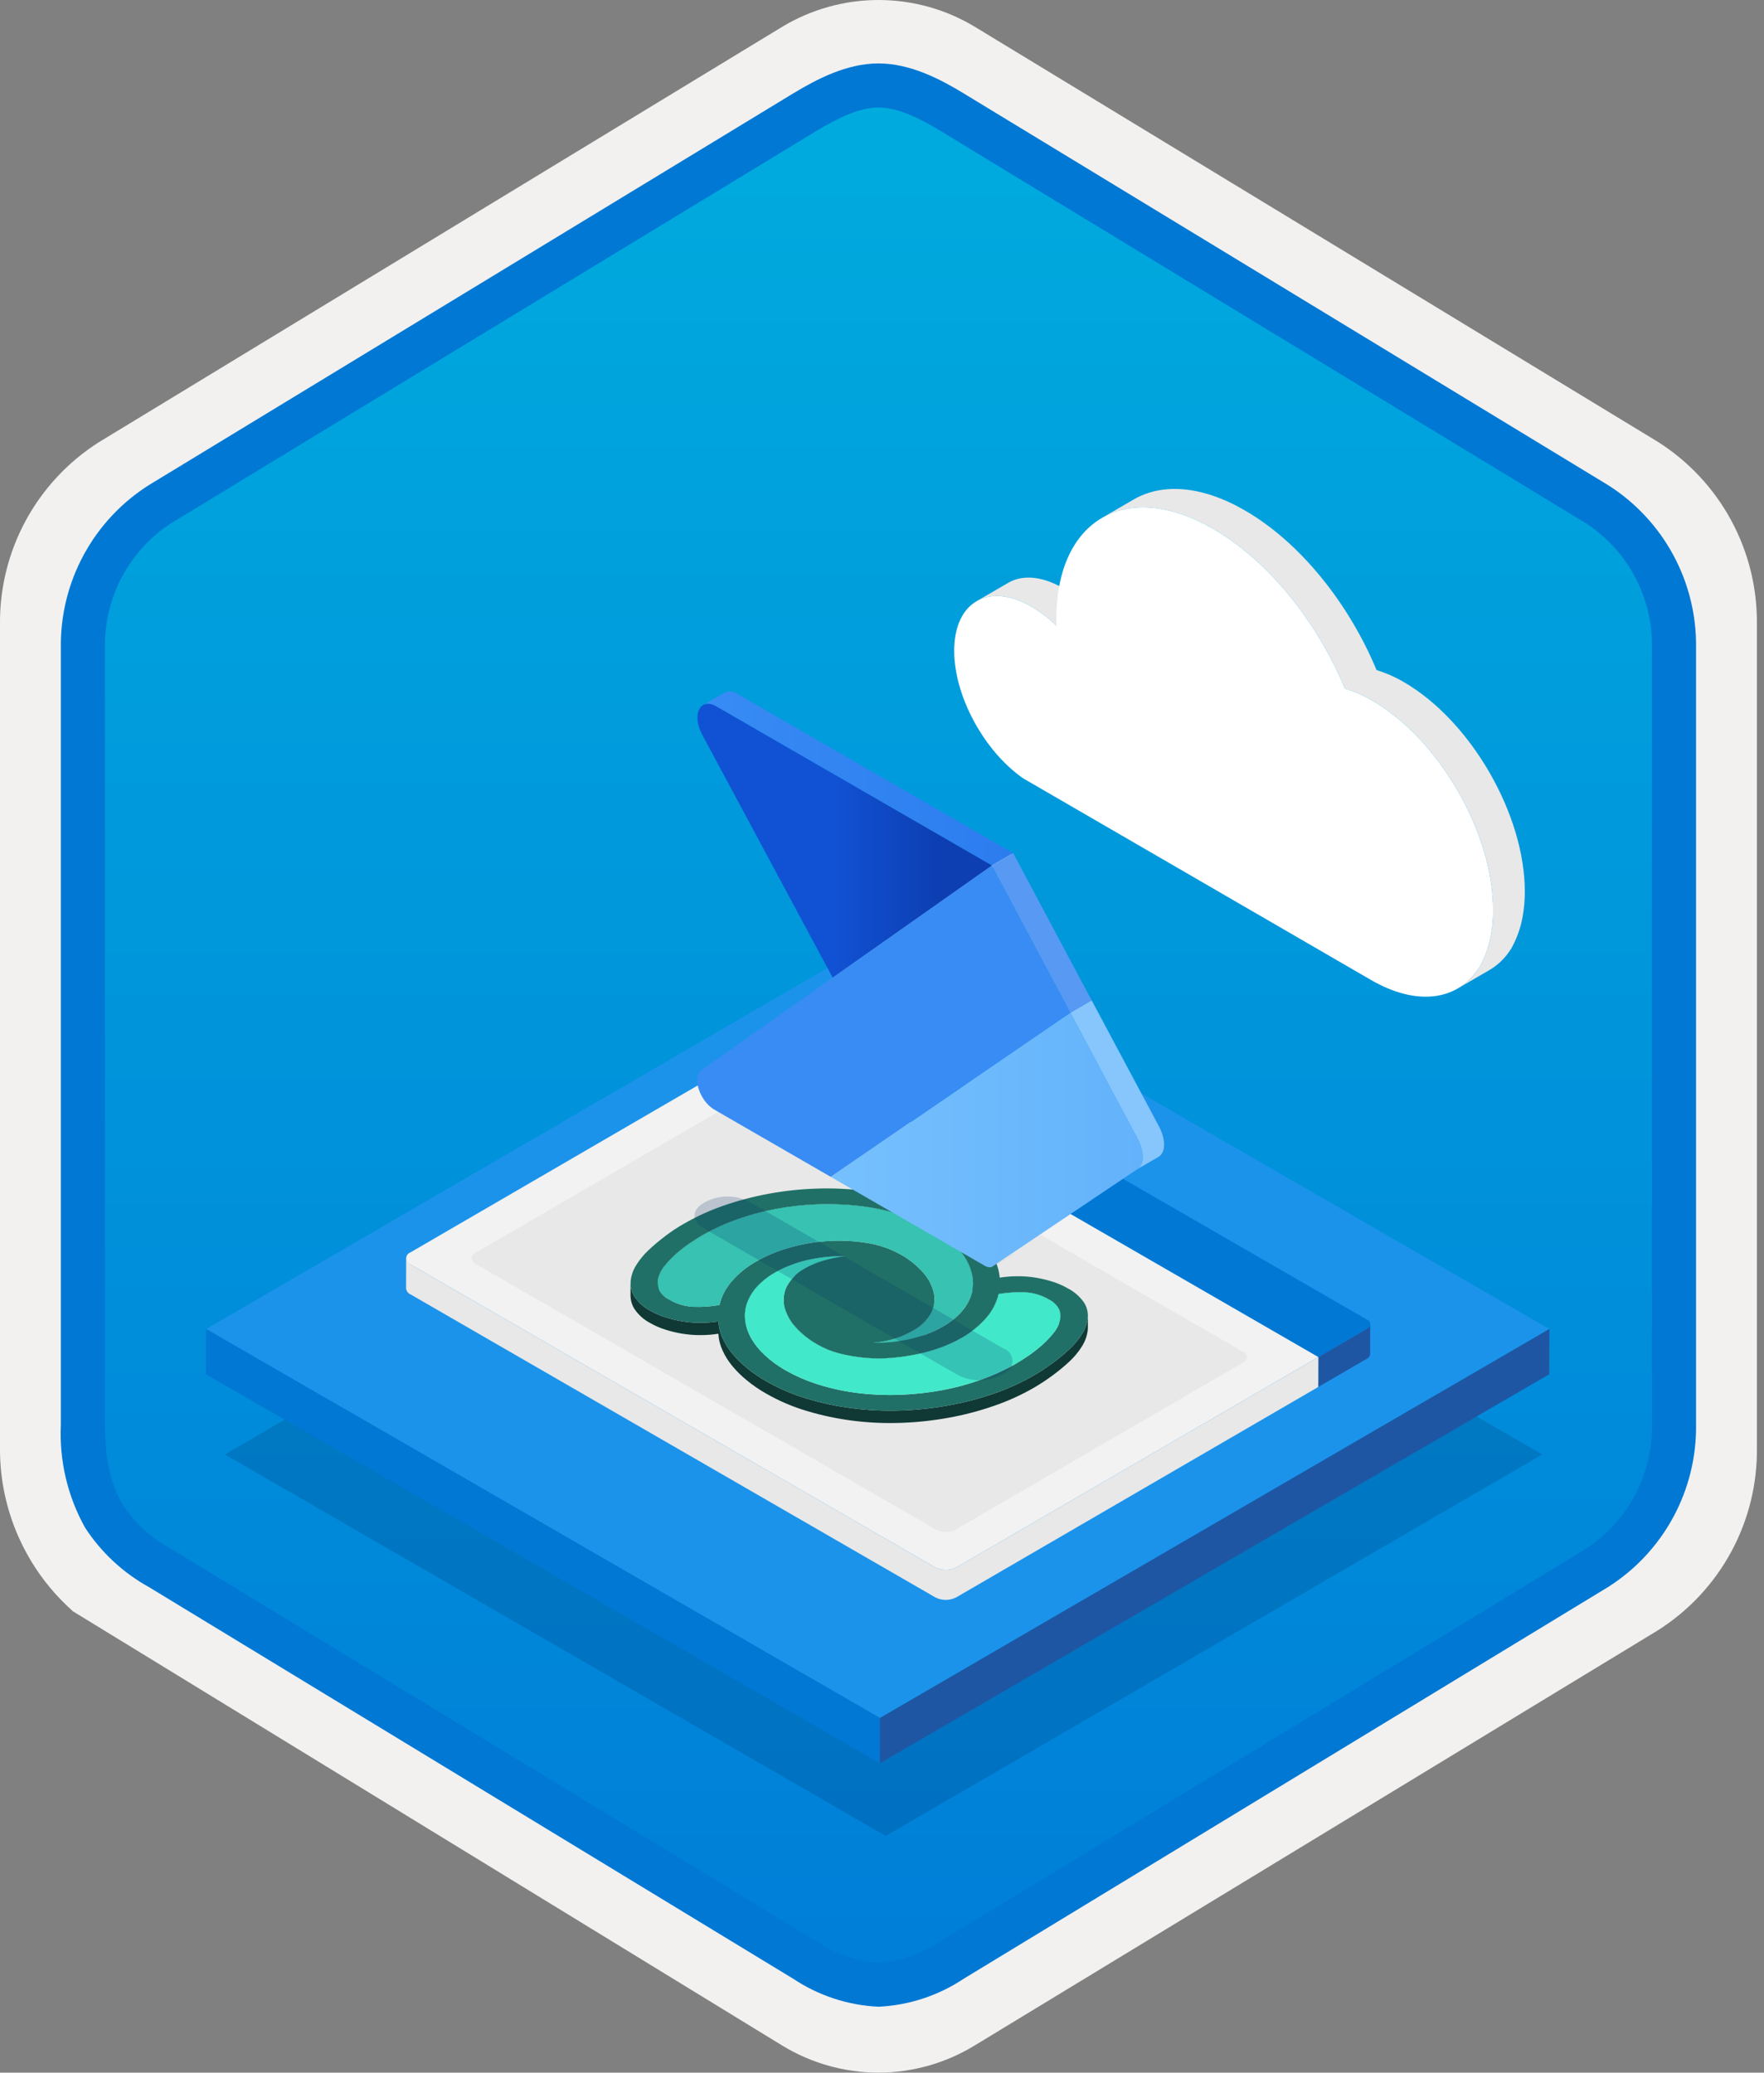 <svg width="160" height="188" viewBox="0 0 160 188" fill="none" xmlns="http://www.w3.org/2000/svg">
<rect x="0" y="0" width="160" height="188" fill="#808080" stroke="none"/>
<g clip-path="url(#clip0)">
<path d="M79.678 188C82.759 187.994 85.78 187.141 88.408 185.534L150.384 147.874C153.165 146.11 155.449 143.665 157.019 140.771C158.589 137.876 159.394 134.628 159.356 131.336V56.621C159.392 53.328 158.587 50.081 157.017 47.187C155.447 44.293 153.163 41.848 150.384 40.083L88.408 2.423C85.775 0.838 82.759 0 79.686 0C76.612 0 73.596 0.838 70.963 2.423L8.988 40.098C6.205 41.86 3.918 44.305 2.345 47.199C0.772 50.093 -0.035 53.342 4.1431e-06 56.636V131.336C-0.019 134.119 0.556 136.874 1.686 139.418C2.816 141.962 4.474 144.236 6.552 146.089V146.115L70.963 185.549C73.588 187.149 76.603 187.996 79.678 188V188ZM80.326 6.952C82.278 6.952 84.755 8.165 86.465 9.209L147.222 46.403C150.974 48.688 153.09 55.284 153.09 60.035L152.458 131.336C152.458 136.087 149.259 140.355 145.506 142.64L85.11 179.021C81.676 181.109 78.885 181.109 75.451 179.021L14.243 142.549C10.49 140.265 7.472 136.072 7.472 131.336V57.688C7.504 55.323 8.113 53.001 9.246 50.925C10.379 48.848 12.001 47.079 13.972 45.771L74.548 9.209C76.258 8.165 78.374 6.952 80.326 6.952Z" fill="#F2F1F0"/>
<path fill-rule="evenodd" clip-rule="evenodd" d="M87.576 10.534C85.206 9.06 82.47 8.279 79.678 8.279C76.887 8.279 74.151 9.06 71.78 10.534L15.645 44.865C13.119 46.477 11.047 48.707 9.625 51.345C8.203 53.982 7.479 56.939 7.52 59.935V128.038C7.48 131.034 8.206 133.991 9.627 136.628C11.049 139.265 13.121 141.495 15.645 143.108L71.78 177.439C74.151 178.913 76.887 179.694 79.678 179.694C82.47 179.694 85.206 178.913 87.576 177.439L143.711 143.108C146.236 141.496 148.307 139.265 149.729 136.628C151.151 133.991 151.877 131.034 151.837 128.038V59.935C151.875 56.94 151.149 53.984 149.727 51.347C148.305 48.71 146.234 46.479 143.711 44.865L87.576 10.534Z" fill="url(#paint0_linear)"/>
<path fill-rule="evenodd" clip-rule="evenodd" d="M79.678 9.754C81.362 9.754 83.244 10.62 85.311 11.878L143.777 47.42C145.668 48.633 147.218 50.31 148.278 52.291C149.339 54.273 149.875 56.492 149.837 58.739V129.217C149.875 131.464 149.339 133.683 148.278 135.664C147.218 137.645 145.668 139.322 143.777 140.535L85.312 176.077L85.311 176.078C83.641 177.217 81.696 177.888 79.678 178.021C77.661 177.888 75.716 177.217 74.046 176.078L74.045 176.077L15.582 140.537L15.58 140.536C13.792 139.572 12.267 138.185 11.138 136.496C10.161 134.893 9.52 132.678 9.52 129.217V58.739C9.482 56.492 10.018 54.273 11.079 52.292C12.139 50.311 13.688 48.634 15.58 47.42L74.037 11.883L74.041 11.881C76.124 10.628 77.985 9.754 79.678 9.754ZM87.391 8.461L145.855 44.002C148.333 45.572 150.368 47.751 151.765 50.331C153.162 52.91 153.876 55.805 153.837 58.739V129.217C153.876 132.151 153.162 135.045 151.765 137.625C150.368 140.205 148.333 142.384 145.855 143.954L87.39 179.495C85.096 181.02 82.43 181.893 79.678 182.021C76.926 181.893 74.261 181.02 71.967 179.495H71.966L13.502 143.953L13.499 143.952C11.164 142.659 9.181 140.814 7.723 138.578C6.128 135.725 5.365 132.482 5.52 129.217V58.739C5.481 55.805 6.194 52.91 7.592 50.331C8.989 47.751 11.024 45.572 13.502 44.002L71.967 8.46L71.975 8.455C74.066 7.198 76.773 5.754 79.678 5.754C82.564 5.754 85.282 7.177 87.391 8.461V8.461Z" fill="#0078D4"/>
<path opacity="0.2" d="M139.887 131.926L80.337 166.533L20.398 131.927L79.948 97.32L139.887 131.926Z" fill="#003067"/>
<path d="M140.532 120.547L79.81 155.835L18.698 120.552L79.42 85.264L140.532 120.547Z" fill="#1B93EB"/>
<path d="M140.532 120.547L140.52 124.653L79.798 159.941L79.81 155.835L140.532 120.547Z" fill="#1F56A3"/>
<path d="M79.81 155.834L79.798 159.94L18.686 124.657L18.698 120.551L79.81 155.834Z" fill="#0078D4"/>
<path d="M77.245 94.411C77.396 94.462 77.527 94.559 77.621 94.689C77.714 94.818 77.764 94.973 77.765 95.132C77.766 95.291 77.717 95.447 77.626 95.577C77.534 95.708 77.404 95.806 77.253 95.859C76.866 96.058 76.437 96.162 76.001 96.163C75.565 96.163 75.136 96.061 74.748 95.863C74.04 95.454 74.036 94.816 74.732 94.411C75.121 94.213 75.552 94.109 75.989 94.109C76.426 94.109 76.856 94.213 77.245 94.411V94.411Z" fill="#50E6FF"/>
<path d="M77.589 94.556C77.74 94.607 77.871 94.704 77.964 94.833C78.058 94.962 78.108 95.117 78.109 95.277C78.11 95.436 78.061 95.592 77.969 95.722C77.878 95.852 77.748 95.95 77.597 96.003C77.21 96.202 76.781 96.307 76.345 96.307C75.909 96.308 75.48 96.205 75.091 96.007C74.383 95.598 74.38 94.961 75.076 94.556C75.465 94.357 75.896 94.254 76.333 94.254C76.769 94.254 77.2 94.357 77.589 94.556V94.556Z" fill="#50E6FF"/>
<path d="M123.984 119.697C124.071 119.726 124.146 119.782 124.2 119.857C124.253 119.931 124.282 120.02 124.283 120.112C124.283 120.204 124.255 120.293 124.202 120.368C124.15 120.443 124.075 120.5 123.989 120.531L119.577 123.094L70.072 94.512L74.159 92.137L74.483 91.949C74.706 91.835 74.953 91.775 75.203 91.775C75.453 91.775 75.7 91.835 75.923 91.949L123.984 119.697ZM75.091 96.008C75.48 96.206 75.909 96.309 76.345 96.308C76.781 96.308 77.21 96.204 77.597 96.004C77.748 95.952 77.878 95.853 77.969 95.723C78.061 95.593 78.11 95.437 78.109 95.278C78.108 95.118 78.058 94.963 77.965 94.834C77.871 94.705 77.74 94.608 77.589 94.557C77.2 94.359 76.769 94.255 76.333 94.255C75.896 94.255 75.465 94.359 75.076 94.557C74.38 94.962 74.383 95.6 75.091 96.008" fill="#0078D4"/>
<path d="M123.989 120.531L119.577 123.095L119.57 125.807L123.981 123.244C124.062 123.207 124.132 123.149 124.184 123.076C124.236 123.004 124.267 122.918 124.275 122.83L124.283 120.117C124.275 120.206 124.243 120.291 124.192 120.364C124.14 120.437 124.07 120.494 123.989 120.531V120.531Z" fill="#1F56A3"/>
<path d="M86.73 142.183C86.438 142.33 86.117 142.407 85.791 142.407C85.465 142.407 85.143 142.33 84.852 142.183L37.23 114.688C37.122 114.64 37.029 114.564 36.961 114.467C36.892 114.371 36.851 114.258 36.84 114.141L36.833 116.853C36.843 116.971 36.884 117.083 36.953 117.18C37.021 117.276 37.114 117.352 37.222 117.4L84.844 144.895C85.135 145.042 85.457 145.119 85.783 145.119C86.109 145.119 86.431 145.042 86.722 144.895L119.57 125.806L119.578 123.094L86.73 142.183Z" fill="#E8E8E8"/>
<path d="M70.072 94.512L119.577 123.094L86.729 142.183C86.438 142.33 86.117 142.407 85.791 142.407C85.465 142.407 85.143 142.33 84.852 142.183L37.23 114.688C37.117 114.65 37.018 114.577 36.949 114.48C36.879 114.383 36.841 114.266 36.84 114.147C36.84 114.027 36.876 113.91 36.945 113.813C37.014 113.715 37.111 113.641 37.224 113.601L70.072 94.512Z" fill="#F2F2F2"/>
<path d="M43.139 114.636C43.035 114.6 42.944 114.533 42.88 114.443C42.816 114.353 42.782 114.246 42.782 114.135C42.782 114.025 42.816 113.918 42.88 113.828C42.943 113.738 43.034 113.67 43.138 113.634L69.212 98.481C69.48 98.345 69.777 98.274 70.077 98.273C70.378 98.273 70.675 98.343 70.943 98.479L112.726 122.603C112.83 122.638 112.92 122.706 112.984 122.796C113.049 122.885 113.083 122.993 113.083 123.103C113.083 123.214 113.049 123.321 112.985 123.411C112.921 123.501 112.831 123.569 112.727 123.605L86.653 138.757C86.385 138.894 86.089 138.965 85.788 138.965C85.488 138.966 85.191 138.895 84.923 138.76L43.139 114.636Z" fill="#E8E8E8"/>
<path d="M60.312 115.901C60.627 115.516 60.972 115.157 61.345 114.828C61.734 114.488 62.144 114.172 62.571 113.882C63.006 113.589 63.407 113.336 63.772 113.123C64.762 112.561 65.8 112.089 66.873 111.712C68.016 111.306 69.19 110.992 70.383 110.774C71.618 110.541 72.868 110.402 74.123 110.356C75.38 110.31 76.638 110.358 77.888 110.498C79.099 110.633 80.294 110.879 81.46 111.234C82.58 111.572 83.658 112.037 84.673 112.62C85.299 112.997 85.89 113.432 86.435 113.92C86.92 114.343 87.331 114.843 87.653 115.4C87.931 115.893 88.122 116.432 88.217 116.991C88.243 117.166 88.257 117.343 88.256 117.521L88.259 116.402C88.26 116.225 88.247 116.047 88.22 115.872C88.125 115.313 87.934 114.775 87.656 114.281C87.335 113.724 86.923 113.224 86.438 112.801C85.893 112.314 85.303 111.879 84.676 111.501C83.661 110.918 82.583 110.453 81.463 110.115C80.297 109.761 79.102 109.514 77.891 109.379C76.641 109.239 75.383 109.192 74.126 109.238C72.871 109.283 71.621 109.423 70.386 109.655C69.193 109.874 68.02 110.188 66.877 110.593C65.803 110.97 64.765 111.443 63.776 112.005C63.41 112.217 63.01 112.47 62.575 112.764C62.147 113.054 61.738 113.37 61.349 113.71C60.975 114.038 60.63 114.397 60.315 114.782C60.038 115.103 59.833 115.48 59.715 115.887C59.675 116.032 59.654 116.182 59.653 116.332L59.65 117.451C59.651 117.3 59.671 117.151 59.711 117.006C59.83 116.599 60.035 116.222 60.312 115.901V115.901Z" fill="#103834"/>
<path d="M95.164 119.003C95.563 119.196 95.884 119.519 96.076 119.918C96.146 120.11 96.182 120.312 96.183 120.516L96.186 119.397C96.186 119.193 96.149 118.991 96.079 118.8C95.887 118.4 95.566 118.078 95.167 117.884C94.504 117.487 93.754 117.259 92.983 117.219C92.178 117.185 91.372 117.237 90.578 117.373L90.574 118.492C91.368 118.356 92.175 118.304 92.98 118.337C93.751 118.377 94.501 118.606 95.164 119.003Z" fill="#103834"/>
<path d="M73.208 115.414C73.761 115.289 74.32 115.196 74.884 115.136C75.457 115.071 76.035 115.049 76.612 115.07L76.616 113.951C76.039 113.93 75.461 113.952 74.887 114.017C74.323 114.077 73.764 114.17 73.212 114.295C72.683 114.417 72.165 114.578 71.66 114.776C71.194 114.954 70.742 115.169 70.31 115.418C69.675 115.772 69.103 116.226 68.614 116.764C68.221 117.207 67.92 117.724 67.728 118.284C67.621 118.624 67.565 118.978 67.563 119.335L67.56 120.454C67.562 120.097 67.618 119.743 67.725 119.403C67.917 118.842 68.218 118.326 68.611 117.882C69.1 117.345 69.672 116.89 70.307 116.537C70.739 116.288 71.191 116.073 71.657 115.894C72.161 115.696 72.68 115.536 73.208 115.414V115.414Z" fill="#103834"/>
<path d="M82.79 121.824C83.504 121.452 84.09 120.877 84.475 120.17C84.654 119.794 84.75 119.383 84.754 118.966L84.757 117.848C84.753 118.264 84.658 118.675 84.478 119.051C84.094 119.758 83.507 120.334 82.793 120.705C82.277 121.001 81.731 121.24 81.164 121.419C80.532 121.616 79.879 121.742 79.219 121.793L79.215 122.911C79.876 122.86 80.528 122.735 81.161 122.537C81.728 122.359 82.274 122.12 82.79 121.824V121.824Z" fill="#103834"/>
<path d="M85.36 122.217C84.637 122.48 83.896 122.689 83.141 122.842C82.362 123.003 81.574 123.115 80.781 123.178C79.983 123.241 79.18 123.233 78.383 123.155C77.614 123.082 76.851 122.948 76.102 122.756C75.422 122.581 74.769 122.315 74.162 121.964L74.08 121.916C73.357 121.508 72.705 120.985 72.15 120.368C71.673 119.85 71.331 119.223 71.153 118.542C71.102 118.331 71.077 118.115 71.077 117.899L71.074 119.017C71.074 119.234 71.099 119.45 71.149 119.66C71.328 120.341 71.67 120.968 72.147 121.487C72.702 122.104 73.354 122.626 74.076 123.034L74.158 123.082C74.766 123.434 75.419 123.7 76.099 123.874C76.847 124.067 77.61 124.201 78.38 124.274C79.177 124.352 79.979 124.36 80.778 124.297C81.571 124.234 82.359 124.121 83.138 123.96C83.892 123.808 84.634 123.599 85.357 123.335C86.009 123.096 86.64 122.802 87.243 122.458C88.088 121.977 88.844 121.357 89.481 120.624C90.011 120.011 90.386 119.28 90.574 118.492L90.578 117.373C90.389 118.161 90.014 118.892 89.485 119.505C88.847 120.239 88.091 120.859 87.246 121.339C86.643 121.684 86.012 121.977 85.36 122.217Z" fill="#103834"/>
<path d="M98.664 119.547C98.599 120.062 98.422 120.557 98.144 120.996C97.825 121.511 97.436 121.979 96.99 122.387C96.503 122.841 95.989 123.265 95.451 123.657C94.916 124.052 94.36 124.418 93.785 124.752C92.634 125.415 91.422 125.967 90.166 126.399C88.832 126.863 87.465 127.221 86.076 127.471C84.64 127.735 83.188 127.892 81.729 127.942C80.269 127.995 78.807 127.93 77.357 127.747C75.942 127.568 74.544 127.272 73.177 126.862C71.897 126.481 70.665 125.955 69.506 125.292L69.417 125.24C68.826 124.901 68.265 124.513 67.738 124.079C67.254 123.69 66.811 123.252 66.417 122.772C66.057 122.342 65.759 121.865 65.531 121.353C65.316 120.882 65.19 120.375 65.16 119.858C64.614 119.942 64.063 119.984 63.51 119.985C62.434 119.982 61.365 119.812 60.342 119.481C59.879 119.337 59.433 119.144 59.011 118.905C58.42 118.602 57.916 118.155 57.545 117.604C57.318 117.238 57.196 116.816 57.193 116.385L57.19 117.503C57.193 117.935 57.315 118.357 57.542 118.723C57.913 119.274 58.417 119.721 59.008 120.023C59.429 120.263 59.876 120.456 60.339 120.6C61.362 120.931 62.431 121.101 63.507 121.103C64.059 121.103 64.611 121.061 65.157 120.977C65.187 121.494 65.312 122.001 65.528 122.472C65.756 122.983 66.054 123.461 66.413 123.891C66.808 124.37 67.251 124.809 67.735 125.198C68.261 125.631 68.823 126.02 69.414 126.359L69.503 126.411C70.662 127.073 71.894 127.6 73.174 127.98C74.54 128.391 75.938 128.687 77.354 128.866C78.803 129.049 80.266 129.114 81.726 129.06C83.184 129.011 84.637 128.853 86.072 128.59C87.462 128.34 88.829 127.981 90.162 127.517C91.419 127.085 92.631 126.534 93.782 125.871C94.357 125.537 94.913 125.171 95.448 124.776C95.986 124.384 96.5 123.96 96.987 123.506C97.433 123.097 97.821 122.629 98.14 122.115C98.419 121.676 98.596 121.181 98.661 120.665C98.668 120.594 98.672 120.523 98.672 120.451L98.675 119.333C98.675 119.404 98.671 119.476 98.664 119.547Z" fill="#103834"/>
<path d="M95.451 123.655C94.916 124.051 94.36 124.417 93.785 124.751C92.634 125.414 91.422 125.965 90.165 126.397C88.832 126.861 87.465 127.22 86.076 127.47C84.64 127.733 83.188 127.89 81.729 127.94C80.269 127.994 78.807 127.929 77.357 127.745C75.942 127.567 74.544 127.271 73.177 126.86C71.897 126.48 70.665 125.953 69.506 125.29L69.417 125.239C68.826 124.899 68.265 124.511 67.738 124.078C67.254 123.688 66.811 123.25 66.417 122.77C66.057 122.34 65.759 121.863 65.531 121.351C65.316 120.88 65.19 120.373 65.16 119.856C64.614 119.941 64.063 119.983 63.51 119.983C62.434 119.98 61.365 119.811 60.342 119.48C59.879 119.336 59.432 119.142 59.011 118.903C58.42 118.601 57.916 118.153 57.545 117.603C57.283 117.184 57.163 116.692 57.201 116.199C57.255 115.687 57.427 115.194 57.704 114.76C58.023 114.244 58.411 113.775 58.858 113.364C59.343 112.911 59.852 112.485 60.383 112.086C60.913 111.683 61.469 111.318 62.049 110.991C63.199 110.329 64.409 109.778 65.664 109.347C67 108.885 68.368 108.526 69.759 108.272C71.191 108.01 72.641 107.856 74.096 107.812C75.561 107.764 77.028 107.832 78.482 108.014C79.898 108.189 81.296 108.485 82.661 108.899C83.969 109.295 85.228 109.839 86.412 110.521C87.002 110.858 87.565 111.24 88.096 111.664C88.585 112.047 89.028 112.486 89.417 112.971C89.765 113.41 90.058 113.889 90.29 114.398C90.504 114.869 90.635 115.373 90.678 115.888C91.224 115.802 91.776 115.76 92.328 115.761C92.876 115.76 93.422 115.804 93.962 115.893C94.48 115.98 94.992 116.103 95.492 116.262C95.96 116.41 96.411 116.607 96.836 116.851C97.428 117.155 97.937 117.598 98.32 118.141C98.59 118.557 98.712 119.052 98.664 119.545C98.599 120.061 98.422 120.556 98.143 120.994C97.824 121.509 97.436 121.977 96.99 122.386C96.503 122.84 95.989 123.264 95.451 123.655V123.655ZM88.945 125.158C90.024 124.779 91.067 124.305 92.063 123.741C92.429 123.529 92.829 123.276 93.264 122.983C93.69 122.691 94.098 122.375 94.486 122.034C94.859 121.705 95.204 121.347 95.519 120.962C95.796 120.641 96.001 120.264 96.12 119.856C96.22 119.509 96.206 119.138 96.079 118.799C95.887 118.4 95.566 118.077 95.167 117.884C94.504 117.487 93.754 117.258 92.983 117.218C92.178 117.185 91.372 117.237 90.578 117.373C90.389 118.16 90.014 118.892 89.485 119.505C88.847 120.238 88.091 120.858 87.246 121.339C86.643 121.683 86.013 121.977 85.36 122.216C84.637 122.48 83.896 122.688 83.141 122.841C82.362 123.002 81.574 123.115 80.781 123.177C79.983 123.241 79.18 123.233 78.383 123.155C77.614 123.081 76.851 122.948 76.102 122.755C75.422 122.581 74.769 122.314 74.162 121.963L74.08 121.915C73.357 121.507 72.705 120.984 72.15 120.367C71.673 119.849 71.331 119.222 71.153 118.541C71.006 117.92 71.078 117.267 71.356 116.692C71.737 115.991 72.318 115.419 73.024 115.048C73.548 114.749 74.107 114.515 74.688 114.35C75.32 114.17 75.964 114.036 76.616 113.95C76.038 113.929 75.461 113.951 74.887 114.016C74.323 114.077 73.764 114.169 73.212 114.294C72.683 114.416 72.165 114.577 71.66 114.775C71.194 114.953 70.742 115.168 70.31 115.417C69.675 115.771 69.103 116.226 68.614 116.763C68.221 117.206 67.92 117.723 67.728 118.283C67.563 118.799 67.522 119.347 67.606 119.882C67.697 120.439 67.891 120.975 68.178 121.463C68.509 122.013 68.919 122.512 69.396 122.942C69.934 123.438 70.525 123.874 71.159 124.242C72.173 124.825 73.251 125.29 74.371 125.628C75.543 125.984 76.744 126.234 77.961 126.374C79.208 126.521 80.466 126.567 81.721 126.514C82.967 126.464 84.208 126.326 85.435 126.101C86.628 125.883 87.802 125.567 88.945 125.158L88.945 125.158ZM62.865 118.531C63.666 118.566 64.468 118.512 65.257 118.369C65.445 117.581 65.821 116.85 66.354 116.24C66.988 115.509 67.744 114.895 68.588 114.423C69.525 113.892 70.522 113.476 71.559 113.184C72.694 112.854 73.861 112.649 75.04 112.572C76.229 112.493 77.423 112.549 78.6 112.736C79.71 112.903 80.779 113.272 81.754 113.826C82.479 114.236 83.132 114.759 83.689 115.377C84.164 115.894 84.505 116.521 84.682 117.201C84.829 117.822 84.757 118.475 84.478 119.05C84.094 119.756 83.507 120.332 82.793 120.704C82.278 121 81.731 121.239 81.164 121.417C80.532 121.615 79.879 121.74 79.219 121.791C79.796 121.812 80.373 121.791 80.948 121.731C81.511 121.669 82.07 121.574 82.623 121.447C83.147 121.326 83.663 121.169 84.166 120.977C84.629 120.797 85.077 120.583 85.507 120.334C86.144 119.982 86.719 119.527 87.207 118.986C87.603 118.547 87.903 118.03 88.089 117.469C88.256 116.953 88.301 116.406 88.22 115.87C88.125 115.311 87.934 114.773 87.656 114.279C87.335 113.722 86.923 113.222 86.438 112.8C85.893 112.312 85.303 111.877 84.676 111.5C83.661 110.917 82.583 110.452 81.463 110.113C80.297 109.759 79.102 109.513 77.891 109.377C76.641 109.237 75.383 109.19 74.126 109.236C72.871 109.281 71.621 109.421 70.386 109.653C69.193 109.872 68.02 110.186 66.877 110.592C65.803 110.969 64.765 111.441 63.776 112.003C63.41 112.215 63.01 112.468 62.575 112.762C62.147 113.052 61.738 113.368 61.349 113.708C60.975 114.036 60.63 114.395 60.315 114.78C60.038 115.101 59.833 115.478 59.715 115.885C59.616 116.238 59.636 116.613 59.773 116.953C59.966 117.352 60.287 117.674 60.685 117.868C61.346 118.265 62.095 118.493 62.865 118.531" fill="#207067"/>
<path d="M71.559 113.186C72.694 112.856 73.861 112.651 75.04 112.574C76.229 112.495 77.423 112.55 78.6 112.738C79.71 112.904 80.779 113.274 81.754 113.828C82.479 114.237 83.132 114.761 83.689 115.379C84.164 115.896 84.505 116.522 84.682 117.202C84.829 117.824 84.757 118.477 84.478 119.051C84.094 119.758 83.507 120.334 82.793 120.705C82.278 121.001 81.731 121.241 81.164 121.419C80.532 121.616 79.879 121.742 79.219 121.793C79.796 121.813 80.373 121.793 80.948 121.732C81.511 121.67 82.07 121.576 82.623 121.449C83.147 121.328 83.663 121.17 84.166 120.979C84.629 120.799 85.077 120.584 85.507 120.336C86.144 119.984 86.719 119.528 87.207 118.988C87.603 118.548 87.903 118.032 88.089 117.47C88.256 116.955 88.301 116.408 88.22 115.872C88.125 115.313 87.934 114.775 87.656 114.281C87.335 113.724 86.923 113.224 86.439 112.801C85.893 112.314 85.303 111.879 84.676 111.501C83.661 110.918 82.583 110.453 81.463 110.115C80.297 109.761 79.102 109.514 77.891 109.379C76.641 109.239 75.383 109.192 74.126 109.238C72.871 109.283 71.621 109.423 70.386 109.655C69.193 109.874 68.02 110.188 66.877 110.593C65.803 110.97 64.765 111.443 63.776 112.005C63.41 112.217 63.01 112.47 62.575 112.764C62.147 113.054 61.738 113.37 61.349 113.709C60.975 114.038 60.63 114.397 60.315 114.782C60.038 115.103 59.833 115.48 59.715 115.887C59.616 116.24 59.636 116.615 59.773 116.955C59.966 117.353 60.287 117.676 60.685 117.87C61.346 118.267 62.095 118.495 62.865 118.533C63.666 118.568 64.468 118.513 65.257 118.371C65.445 117.583 65.821 116.852 66.354 116.241C66.988 115.511 67.744 114.897 68.588 114.425C69.525 113.894 70.522 113.478 71.559 113.186V113.186Z" fill="#37C2B1"/>
<path d="M96.079 118.8C95.887 118.4 95.566 118.078 95.167 117.885C94.504 117.487 93.754 117.259 92.983 117.219C92.178 117.186 91.371 117.237 90.578 117.373C90.389 118.161 90.014 118.892 89.485 119.505C88.847 120.239 88.091 120.859 87.246 121.339C86.643 121.684 86.012 121.977 85.36 122.217C84.637 122.48 83.896 122.689 83.141 122.842C82.362 123.003 81.574 123.115 80.781 123.178C79.983 123.241 79.18 123.234 78.383 123.155C77.614 123.082 76.851 122.948 76.102 122.756C75.422 122.581 74.769 122.315 74.162 121.964L74.08 121.916C73.357 121.508 72.705 120.985 72.15 120.368C71.673 119.85 71.331 119.223 71.153 118.542C71.006 117.92 71.078 117.267 71.356 116.693C71.737 115.992 72.317 115.42 73.024 115.049C73.548 114.75 74.107 114.515 74.688 114.351C75.32 114.17 75.964 114.037 76.616 113.951C76.038 113.93 75.461 113.952 74.887 114.017C74.323 114.077 73.764 114.17 73.212 114.295C72.683 114.417 72.165 114.578 71.66 114.776C71.194 114.954 70.742 115.169 70.31 115.418C69.675 115.772 69.103 116.226 68.614 116.764C68.221 117.207 67.92 117.724 67.728 118.284C67.563 118.8 67.522 119.347 67.606 119.882C67.697 120.44 67.891 120.976 68.178 121.463C68.509 122.014 68.919 122.512 69.396 122.943C69.934 123.439 70.525 123.875 71.158 124.243C72.173 124.826 73.251 125.291 74.371 125.629C75.543 125.984 76.744 126.234 77.96 126.375C79.208 126.521 80.466 126.568 81.721 126.514C82.967 126.464 84.208 126.327 85.435 126.102C86.628 125.883 87.802 125.568 88.945 125.158C90.024 124.779 91.067 124.305 92.063 123.742C92.429 123.53 92.829 123.277 93.264 122.983C93.69 122.692 94.098 122.375 94.486 122.035C94.859 121.706 95.204 121.347 95.519 120.962C95.796 120.641 96.001 120.264 96.12 119.857C96.22 119.509 96.206 119.139 96.079 118.8V118.8Z" fill="#42E8CA"/>
<path opacity="0.2" d="M91.018 122.319C91.255 122.399 91.462 122.551 91.608 122.754C91.755 122.956 91.834 123.2 91.836 123.45C91.837 123.7 91.76 123.945 91.616 124.149C91.472 124.354 91.267 124.508 91.031 124.59L90.796 124.726C90.19 125.035 89.519 125.195 88.839 125.195C88.158 125.194 87.488 125.032 86.882 124.723L63.814 111.405C62.729 110.778 62.717 109.764 63.795 109.138L64.03 109.001C64.637 108.692 65.309 108.531 65.99 108.531C66.671 108.531 67.343 108.692 67.95 109.001L91.018 122.319Z" fill="#003067"/>
<path d="M91.929 113.772L89.998 114.894C90.023 114.879 90.047 114.862 90.068 114.841L92 113.719C91.978 113.739 91.954 113.757 91.929 113.772V113.772Z" fill="#A3A3A3"/>
<path d="M97.084 91.857L103.203 103.315C103.813 104.473 103.81 105.639 103.172 106.042L90.069 114.841C89.893 115.008 89.601 114.974 89.309 114.805L75.757 106.981L75.348 106.745L97.084 91.857Z" fill="url(#paint1_linear)"/>
<path d="M105.134 102.192L99.015 90.734L97.084 91.857L103.203 103.314C103.813 104.472 103.81 105.638 103.172 106.042L105.103 104.919C105.741 104.516 105.744 103.35 105.134 102.192Z" fill="#87C5FD"/>
<path d="M66.916 62.958C66.744 62.83 66.541 62.751 66.328 62.729C66.116 62.707 65.901 62.743 65.707 62.833L63.776 63.955C63.97 63.865 64.184 63.829 64.397 63.851C64.61 63.873 64.813 63.952 64.984 64.08L89.967 78.504L91.898 77.381L66.916 62.958Z" fill="url(#paint2_linear)"/>
<path d="M89.967 78.505L91.898 77.383L77.456 87.554L75.525 88.677L89.967 78.505Z" fill="#F2F2F2"/>
<path d="M89.967 78.504L97.084 91.857L75.348 106.745L75.757 106.98L64.793 100.65C63.458 99.879 62.734 97.656 63.641 97.046L75.525 88.676L89.967 78.504Z" fill="url(#paint3_linear)"/>
<path d="M89.967 78.504L75.525 88.676L63.698 66.653C62.71 64.808 63.503 63.225 64.984 64.08L89.967 78.504Z" fill="url(#paint4_linear)"/>
<path d="M89.967 78.505L91.898 77.383L99.015 90.736L97.084 91.858L89.967 78.505Z" fill="#5899F3"/>
<path d="M91.456 52.862L88.582 54.532C89.85 53.794 91.607 53.898 93.543 55.016C94.373 55.502 95.14 56.087 95.828 56.757L98.702 55.087C98.013 54.417 97.246 53.832 96.417 53.346C94.481 52.228 92.724 52.124 91.456 52.862Z" fill="#E8E8E8"/>
<path d="M127.327 61.867C126.55 61.409 125.722 61.045 124.86 60.782C122.35 54.749 117.944 49.202 112.905 46.292C108.969 44.02 105.404 43.809 102.829 45.305L99.955 46.975C102.53 45.479 106.095 45.69 110.031 47.963C115.071 50.872 119.476 56.419 121.986 62.452C122.848 62.715 123.676 63.079 124.453 63.537C130.542 67.052 135.45 75.579 135.43 82.567C135.433 83.33 135.365 84.092 135.229 84.842C135.215 84.95 135.178 85.053 135.164 85.177C134.968 86.07 134.64 86.93 134.192 87.727C134.141 87.813 134.076 87.883 134.025 87.97C133.559 88.658 132.945 89.235 132.228 89.656L135.102 87.986C135.819 87.565 136.433 86.988 136.899 86.3C136.95 86.213 137.014 86.143 137.065 86.056C137.514 85.26 137.842 84.4 138.037 83.507C138.052 83.383 138.088 83.28 138.103 83.172C138.239 82.422 138.306 81.66 138.304 80.897C138.324 73.909 133.416 65.382 127.327 61.867Z" fill="#E8E8E8"/>
<path d="M110.031 47.962C115.07 50.872 119.476 56.419 121.986 62.452C122.848 62.715 123.676 63.079 124.453 63.537C130.542 67.052 135.45 75.579 135.43 82.567C135.433 83.33 135.365 84.091 135.229 84.842C135.215 84.95 135.178 85.053 135.164 85.177C134.968 86.07 134.64 86.929 134.192 87.726C134.141 87.813 134.076 87.883 134.025 87.969C132.116 90.74 128.5 91.283 124.367 88.897L92.808 70.602C89.294 68.167 86.536 63.166 86.547 59.003C86.56 54.575 89.697 52.796 93.543 55.016C94.373 55.502 95.14 56.087 95.828 56.757C95.814 56.526 95.815 56.311 95.816 56.088C95.841 47.076 102.203 43.443 110.031 47.962Z" fill="white"/>
</g>
<defs>
<linearGradient id="paint0_linear" x1="79.678" y1="8.279" x2="79.678" y2="179.694" gradientUnits="userSpaceOnUse">
<stop stop-color="#00ABDE"/>
<stop offset="1" stop-color="#007ED8"/>
</linearGradient>
<linearGradient id="paint1_linear" x1="75.348" y1="103.404" x2="103.655" y2="103.404" gradientUnits="userSpaceOnUse">
<stop stop-color="#76C0FD"/>
<stop offset="1" stop-color="#63B2FB"/>
</linearGradient>
<linearGradient id="paint2_linear" x1="63.776" y1="70.611" x2="91.898" y2="70.611" gradientUnits="userSpaceOnUse">
<stop stop-color="#388CF4"/>
<stop offset="1" stop-color="#2C7CEF"/>
</linearGradient>
<linearGradient id="paint3_linear" x1="2203.59" y1="2719.46" x2="3349.17" y2="2719.46" gradientUnits="userSpaceOnUse">
<stop stop-color="#388CF4"/>
<stop offset="1" stop-color="#2C7CEF"/>
</linearGradient>
<linearGradient id="paint4_linear" x1="63.26" y1="76.259" x2="89.967" y2="76.259" gradientUnits="userSpaceOnUse">
<stop offset="0.46" stop-color="#1152D4"/>
<stop offset="0.812" stop-color="#0D3FB3"/>
</linearGradient>
<clipPath id="clip0">
<rect width="159.356" height="188" fill="white"/>
</clipPath>
</defs>
</svg>
